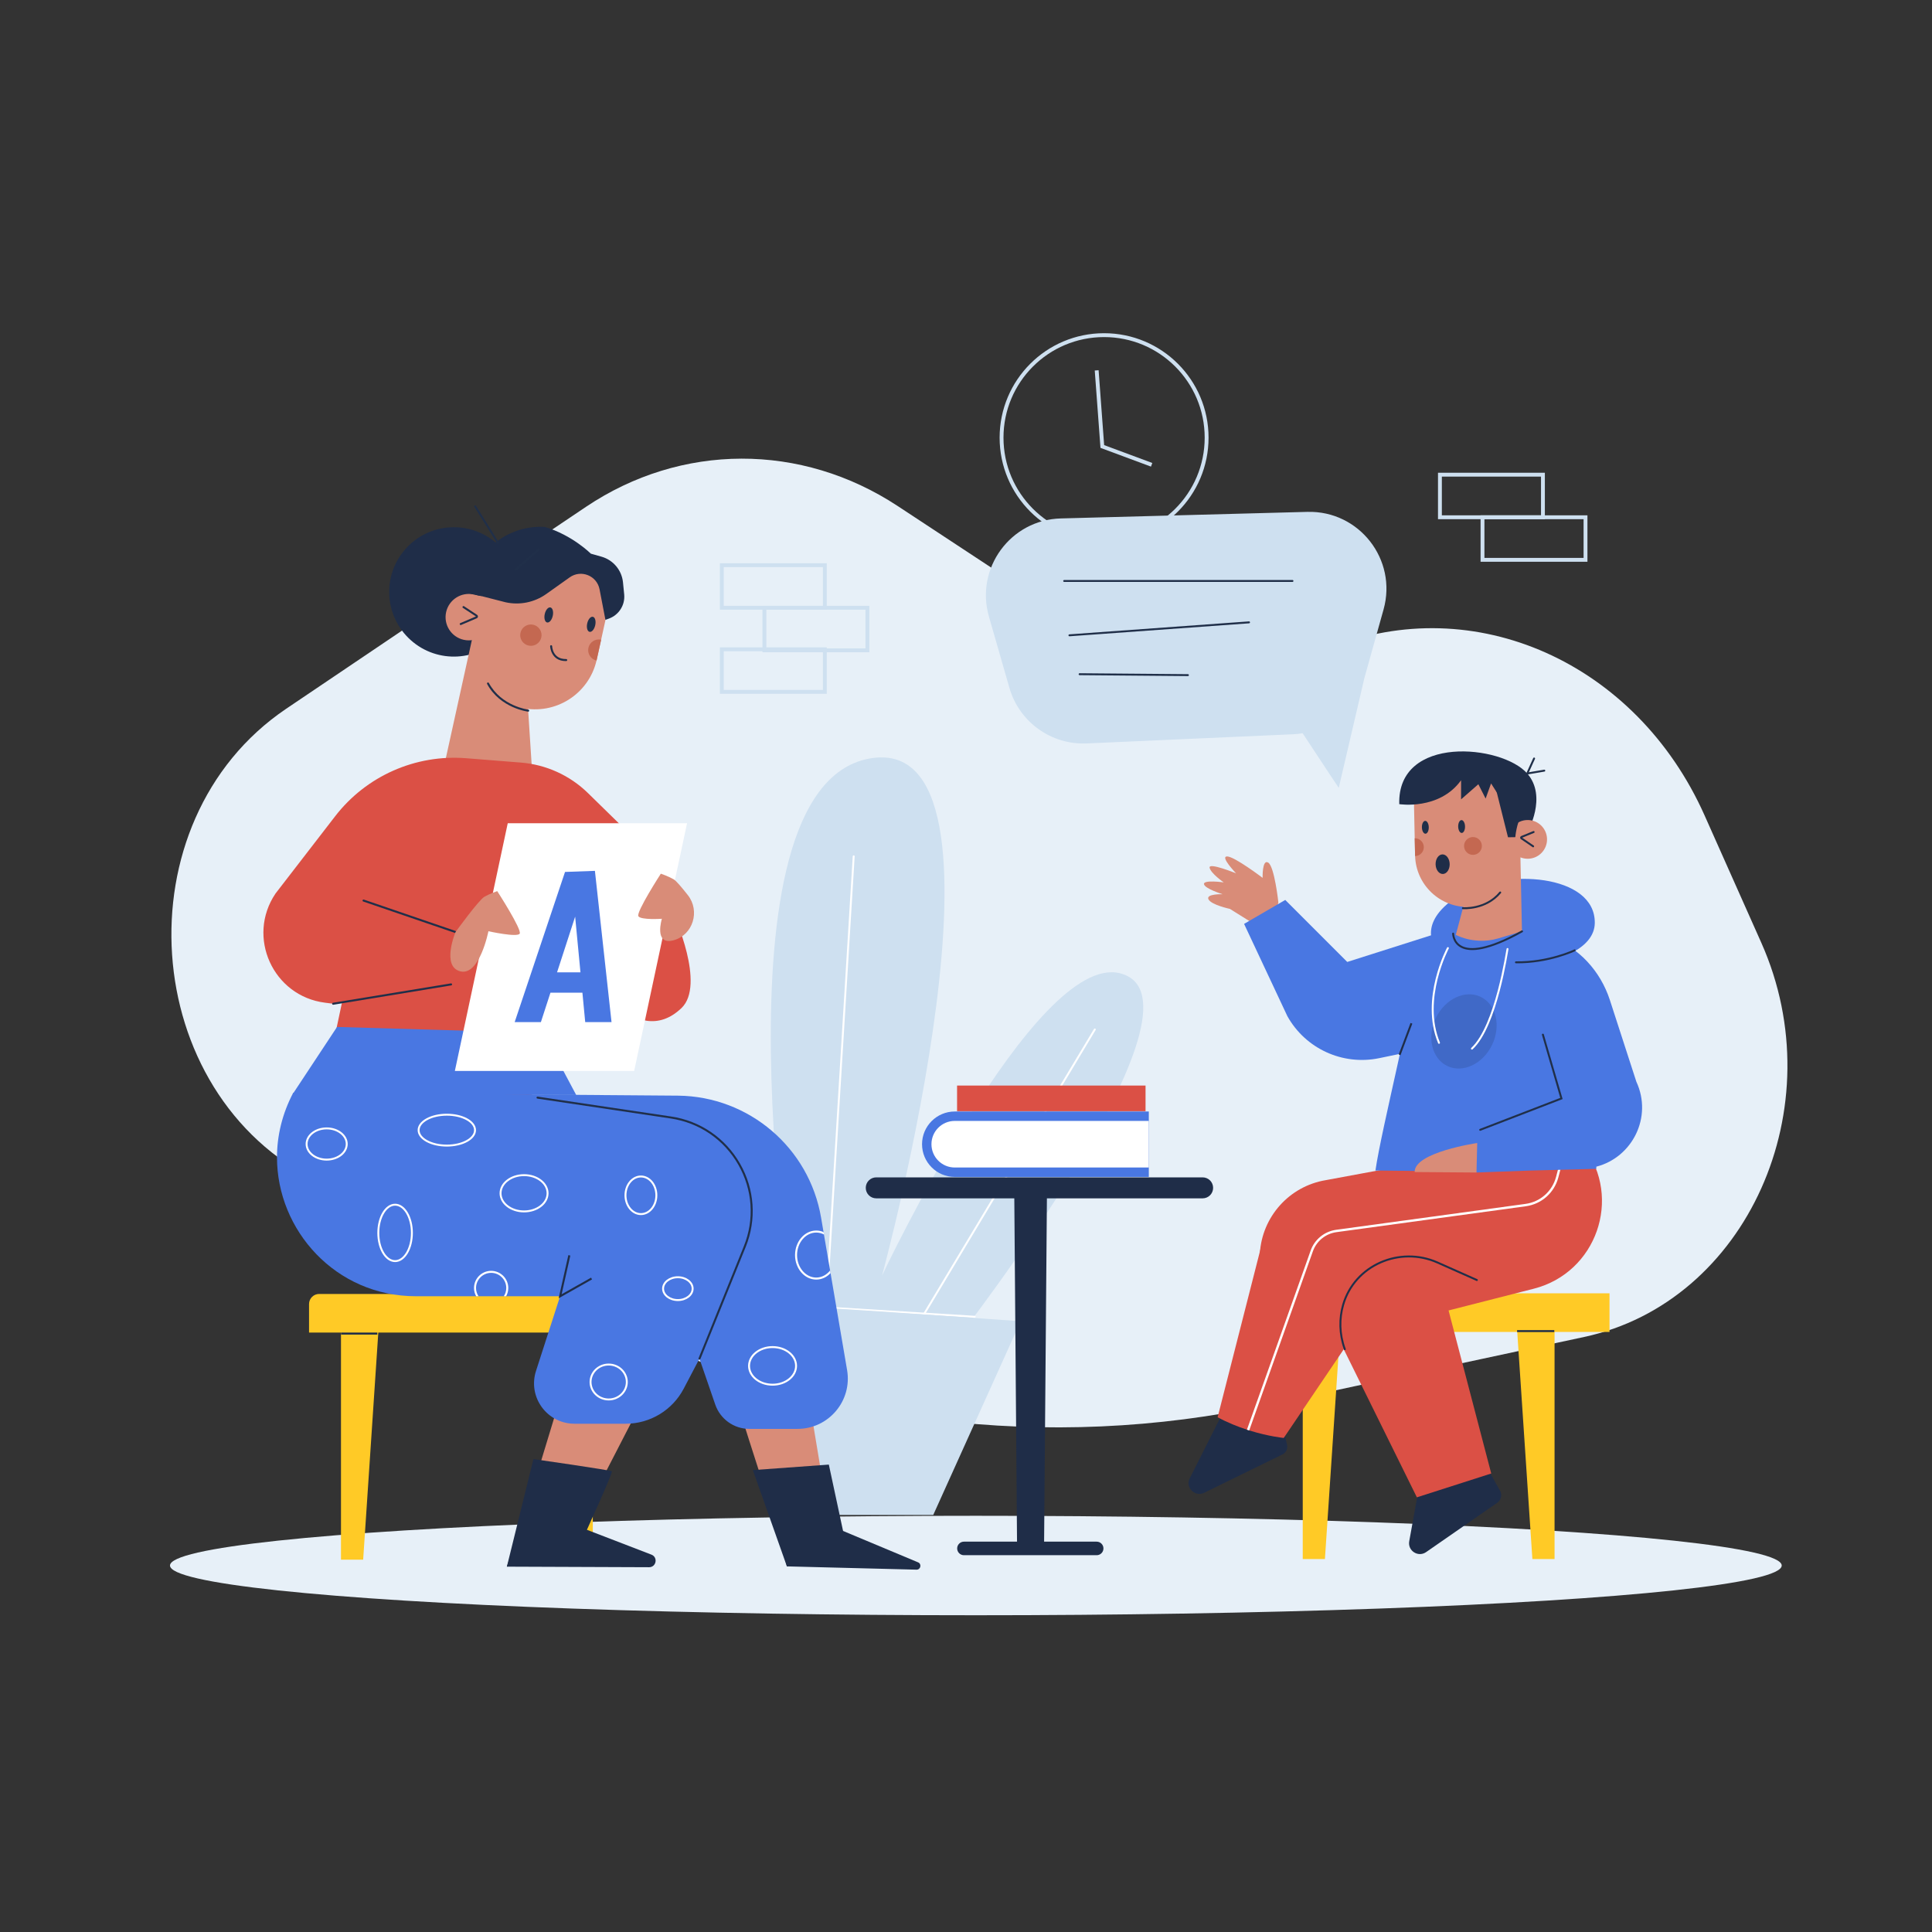 <?xml version="1.0" encoding="UTF-8"?> <svg xmlns="http://www.w3.org/2000/svg" xmlns:xlink="http://www.w3.org/1999/xlink" version="1.1" x="0px" y="0px" viewBox="0 0 500 500" style="enable-background:new 0 0 500 500;" xml:space="preserve"><rect x="0" y="0" width="500" height="500" fill="#333333" stroke="none"/> <g id="BACKGROUND"> <g> <path style="fill:#E7F0F8;" d="M74.061,183.428c27.489-18.58,55.685-37.548,77.586-52.257 c24.652-16.556,55.728-16.633,80.679-0.209l44.987,29.615c20.22,13.311,44.76,15.933,66.787,7.137h0 c37.487-14.97,79.419,3.747,97.048,43.32l14.678,32.948c18.951,42.541-3.704,92.974-45.828,102.019l-82.189,17.648 c-56.706,12.176-115.578,4.939-168.685-20.736l-76.759-37.109C35.71,283.248,30.913,212.594,74.061,183.428z"></path> <ellipse style="fill:#E7F0F8;" cx="252.551" cy="405.155" rx="208.556" ry="12.871"></ellipse> </g> </g> <g id="OBJECTS"> <g> <path style="fill:#CEE0F0;" d="M205.597,342.596c0,0-22.676-138.322,19.274-146.259c41.95-7.936,3.401,133.787,3.401,133.787 s39.516-83.851,61.602-78.236c26.173,6.654-41.7,94.047-41.7,94.047S236.209,347.131,205.597,342.596z"></path> <polyline style="fill:none;stroke:#FFFFFF;stroke-width:0.5;stroke-linecap:round;stroke-miterlimit:10;" points=" 220.937,221.618 213.399,345.158 234.338,348.09 283.335,266.427 "></polyline> <line style="fill:none;stroke:#FFFFFF;stroke-width:0.5;stroke-linecap:round;stroke-miterlimit:10;" x1="252.252" y1="340.781" x2="204.921" y2="337.841"></line> <path style="fill:#CEE0F0;" d="M201.151,337.95c1.775-0.444,62.994,3.992,62.994,3.992l-22.624,50.129h-36.377L201.151,337.95z"></path> </g> <g> <path style="fill:#CEE0F0;" d="M338.365,132.473l-63.828,1.698c-13.012,0.346-22.195,12.882-18.602,25.392l5.299,18.448 c2.541,8.848,10.818,14.798,20.015,14.39l53.563-2.381c0.784-0.035,1.553-0.13,2.313-0.254c3.697,5.666,9.342,14.134,9.342,14.134 l6.63-28.405l4.967-17.765C361.671,144.826,351.758,132.117,338.365,132.473z"></path> <line style="fill:none;stroke:#202F49;stroke-width:0.5;stroke-linecap:round;stroke-miterlimit:10;" x1="275.409" y1="150.352" x2="334.49" y2="150.352"></line> <line style="fill:none;stroke:#202F49;stroke-width:0.5;stroke-linecap:round;stroke-miterlimit:10;" x1="276.767" y1="164.419" x2="323.248" y2="161.065"></line> <line style="fill:none;stroke:#202F49;stroke-width:0.5;stroke-linecap:round;stroke-miterlimit:10;" x1="279.403" y1="174.482" x2="307.435" y2="174.722"></line> </g> <g> <g> <path style="fill:#1F2D48;" d="M311.24,310.13h-84.468c-1.499,0-2.715-1.216-2.715-2.715l0,0c0-1.499,1.216-2.715,2.715-2.715 h84.468c1.499,0,2.715,1.216,2.715,2.715l0,0C313.955,308.914,312.739,310.13,311.24,310.13z"></path> <polygon style="fill:#1F2D48;" points="270.205,400.086 263.215,400.086 262.487,308.113 270.963,307.355 "></polygon> <path style="fill:#1F2D48;" d="M283.818,402.486h-34.35c-0.968,0-1.753-0.785-1.753-1.753l0,0c0-0.968,0.785-1.753,1.753-1.753 h34.35c0.968,0,1.753,0.785,1.753,1.753l0,0C285.571,401.701,284.786,402.486,283.818,402.486z"></path> </g> <g> <path style="fill:#4977E2;" d="M294.876,302.15h-47.788c-3.329,0-6.029-2.699-6.029-6.029l0,0c0-3.329,2.699-6.029,6.029-6.029 h47.788V302.15z"></path> <path style="fill:#4977E2;" d="M247.088,304.587c-4.668,0-8.464-3.798-8.464-8.466s3.797-8.465,8.464-8.465h50.224v16.93H247.088 z"></path> <path style="fill:#FFFFFF;" d="M297.306,302.15h-50.218c-3.329,0-6.029-2.699-6.029-6.029l0,0c0-3.329,2.699-6.029,6.029-6.029 h50.218V302.15z"></path> </g> <rect x="247.688" y="280.941" style="fill:#DB5045;" width="48.778" height="6.638"></rect> </g> <g> <rect x="186.807" y="146.268" style="fill:none;stroke:#CEE0F0;stroke-miterlimit:10;" width="26.659" height="11.019"></rect> <rect x="186.807" y="168.033" style="fill:none;stroke:#CEE0F0;stroke-miterlimit:10;" width="26.659" height="11.019"></rect> <rect x="197.826" y="157.287" style="fill:none;stroke:#CEE0F0;stroke-miterlimit:10;" width="26.659" height="11.019"></rect> </g> <g> <rect x="372.651" y="122.846" style="fill:none;stroke:#CEE0F0;stroke-miterlimit:10;" width="26.659" height="11.019"></rect> <rect x="383.67" y="133.865" style="fill:none;stroke:#CEE0F0;stroke-miterlimit:10;" width="26.659" height="11.019"></rect> </g> <g> <circle style="fill:none;stroke:#CEE0F0;stroke-miterlimit:10;" cx="285.736" cy="113.269" r="26.535"></circle> <polyline style="fill:none;stroke:#CEE0F0;stroke-miterlimit:10;" points="283.818,95.851 285.277,115.549 298.044,120.291 "></polyline> </g> <g> <path style="fill:#D98C78;" d="M330.843,233.579c0.007-0.033-1.014-9.307-2.619-10.329c-1.605-1.022-1.459,3.941-1.459,3.941 s-7.297-5.546-9.195-5.546c-1.897,0,2.335,4.378,2.335,4.378s-7.151-2.919-6.86-1.459c0.292,1.459,3.649,3.795,3.649,3.795 s-5.254-0.73-5.108,0.438c0.146,1.168,4.816,2.627,4.816,2.627s-4.379-0.146-3.649,1.314c0.73,1.46,5.546,2.481,5.546,2.481 l5.838,3.649C324.137,238.867,330.251,236.611,330.843,233.579z"></path> <g> <g> <g> <polygon style="fill:#FFCA26;" points="396.578,403.477 402.318,403.477 402.318,342.698 392.526,342.698 "></polygon> <polygon style="fill:#FFCA26;" points="342.889,403.477 337.149,403.477 337.149,342.698 346.941,342.698 "></polygon> <path style="fill:#FFCA26;" d="M336.171,344.7h80.368v-9.988h-77.752c-1.445,0-2.616,1.171-2.616,2.616V344.7z"></path> </g> <line style="fill:#1F2D48;stroke:#1F2D48;stroke-width:0.5;stroke-miterlimit:10;" x1="392.621" y1="344.486" x2="402.252" y2="344.486"></line> </g> <path style="fill:#1F2D48;" d="M367.238,384.887l18.31-3.823l2.791,4.966c0.415,1.057,0.049,2.261-0.884,2.908l-18.379,12.746 c-2.058,1.427-4.814-0.346-4.368-2.81L367.238,384.887z"></path> <path style="fill:#DB5045;" d="M379.724,334.71h-22.765v0.901l-30.427-5.688c-0.305-1.449-0.536-2.911-0.524-4.397 c0-0.402,0.012-0.804,0.049-1.206c0.572-9.33,7.515-17.321,17.089-18.904l16.31-3.021l41.889-0.085 C407.751,317.731,396.424,334.71,379.724,334.71z"></path> <path style="fill:#DB5045;" d="M396.949,333.514l-22.061,5.629l11.043,42.198l-19.244,6.167l-22.464-45.485 c-0.654-1.324-1.235-2.691-1.595-4.123c-2.406-9.551,2.37-19.657,11.634-23.726l15.056-6.959l40.57-10.439 C419.908,310.133,413.13,329.386,396.949,333.514z"></path> <path style="fill:#1F2D48;" d="M315.961,366.597l16.523,4.665l0.611,2.688c0.224,0.985-0.259,1.995-1.166,2.439l-20.277,9.935 c-2.249,1.102-4.707-1.065-3.896-3.434L315.961,366.597z"></path> <g> <path style="fill:#DB5045;" d="M357.714,334.43l-0.183,0.28l-0.572,0.901l-24.726,36.529c0,0-3.873-0.365-8.941-1.949 c-0.195-0.073-0.39-0.134-0.585-0.195c-2.387-0.78-5.006-1.815-7.588-3.216l11.291-44.276l0.548-1.023l11.316,4.763l0.56,0.231 L357.714,334.43z"></path> </g> <path style="fill:none;stroke:#202F49;stroke-width:0.5;stroke-linecap:round;stroke-miterlimit:10;" d="M348.035,349.168 c0,0-0.019-0.05-0.053-0.146c-1.375-3.856-1.4-7.766-0.386-11.311c2.945-10.297,14.647-15.322,24.433-10.97l10.182,4.529"></path> <g> <path style="fill:#FFFFFF;" d="M405.108,297.828l-1.815,6.906c-1.047,3.959-4.336,6.882-8.404,7.442l-48.99,6.699 c-2.838,0.39-5.189,2.302-6.139,4.994l-0.926,2.607l-15.542,43.716c-0.195-0.073-0.39-0.134-0.585-0.195l15.567-43.752 l0.914-2.582c1.023-2.911,3.569-4.97,6.626-5.396l48.99-6.699c3.825-0.524,6.918-3.264,7.905-6.992l1.815-6.894L405.108,297.828 z"></path> </g> <path style="fill:#4977E2;" d="M371.478,245.241c-0.337-0.426-4.813-6.875,6.531-13.751c11.344-6.875,34.892-5.328,34.72,7.391 S378.009,253.491,371.478,245.241z"></path> <path style="fill:#D98C78;" d="M365.752,199.188l0.467,22.199c0.001,0.053,0.002,0.112,0.009,0.165 c0.242,7.447,6.43,13.328,13.895,13.171c7.524-0.158,13.494-6.385,13.335-13.909l-0.108-22.254L365.752,199.188z"></path> <path style="fill:#D98C78;" d="M393.46,220.813l0.69,32.78c0,0-9.871,5.003-20.524,0.113l7.111-26.685L393.46,220.813z"></path> <path style="fill:#C46851;" d="M378.896,218.981c0.027,1.273,1.08,2.283,2.353,2.256c1.273-0.027,2.283-1.081,2.256-2.353 c-0.027-1.273-1.08-2.283-2.353-2.256C379.879,216.654,378.869,217.708,378.896,218.981z"></path> <path style="fill:#C46851;" d="M366.126,216.941l0.094,4.445c0.001,0.053,0.002,0.112,0.009,0.165 c1.271-0.027,2.28-1.08,2.254-2.351c-0.027-1.271-1.08-2.286-2.351-2.259L366.126,216.941z"></path> <path style="fill:#202F49;" d="M377.376,213.922c0.019,0.919,0.432,1.655,0.922,1.645c0.49-0.01,0.871-0.763,0.852-1.682 c-0.019-0.919-0.432-1.655-0.922-1.645C377.738,212.25,377.357,213.003,377.376,213.922z"></path> <path style="fill:#202F49;" d="M367.988,214.12c0.019,0.919,0.432,1.655,0.922,1.645c0.49-0.01,0.871-0.763,0.852-1.682 c-0.019-0.919-0.432-1.655-0.922-1.645C368.35,212.448,367.968,213.201,367.988,214.12z"></path> <path style="fill:none;stroke:#202F49;stroke-width:0.5;stroke-linecap:round;stroke-miterlimit:10;" d="M378.591,235.036 c0,0,5.899,0.485,9.662-4.062"></path> <rect x="388.595" y="212.759" transform="matrix(-1 0.021 -0.021 -1 788.3 426.012)" style="fill:#D98C78;" width="6.626" height="8.793"></rect> <path style="fill:#D98C78;" d="M394,245.74c0,0-7.847,12.247-14.048,10.902c-6.201-1.345-4.307-12.542-4.307-12.542L394,245.74z"></path> <path style="fill:#1F2D48;" d="M375.176,223.613c0.03,1.399-0.762,2.551-1.768,2.572c-1.006,0.021-1.845-1.096-1.875-2.496 c-0.029-1.399,0.762-2.551,1.768-2.572C374.307,221.097,375.147,222.214,375.176,223.613z"></path> <path style="fill:#FFFFFF;" d="M386.962,267.642c0.062,2.922-2.394,5.343-5.484,5.408c-3.09,0.065-5.646-2.251-5.707-5.173 c-0.062-2.922,2.394-5.343,5.484-5.408C384.346,262.404,386.901,264.72,386.962,267.642z"></path> <path style="fill:#4977E2;" d="M413.123,301.933l0.012,0.56l-16.931,0.438l-14.093,0.512l-0.012-0.219l-26.135-0.295 c1.583-11.011,9.996-43.616,11.933-59.438l-5.926,5.381l13.685-7.451l0.268,0.134v0.012h0.012l0.122,0.061l0.012-0.012 c0,0,0.378,0.171,0.877,0.414c1.73,0.816,3.605,1.291,5.506,1.401l0.219,0.024c1.717,0.098,3.423-0.109,5.067-0.597l6.163-1.827 l3.74,0.573c1.157,0.17,2.351,0.487,3.508,0.901c7.43,2.631,13.045,8.807,15.481,16.297l6.858,21.145 C427.752,289.143,422.404,299.557,413.123,301.933z"></path> <path style="fill:#D98C78;" d="M382.115,303.445l0.189-7.631c0,0-16.303,2.356-16.195,7.511L382.115,303.445z"></path> <path style="fill:#4977E2;" d="M370.622,241.973l-21.952,6.978l-16.048-16.048l-10.654,6.199l11.21,23.896 c4.7,8.417,14.318,12.81,23.758,10.853l27.797-5.765L370.622,241.973z"></path> <polyline style="fill:none;stroke:#202F49;stroke-width:0.5;stroke-linecap:round;stroke-miterlimit:10;" points=" 383.074,292.395 404.102,284.284 399.296,267.761 "></polyline> <path style="fill:#1F2D48;" d="M362.129,208.111c0,0,10.351,1.648,15.997-6.18v4.944l4.47-3.914l1.882,3.708l1.411-3.914 l6.822,10.712l2.627,1.789c0,0,5.181-9.043-0.088-15.069C388.68,192.672,361.596,190.089,362.129,208.111z"></path> <path style="fill:#D98C78;" d="M390.348,217.34c0.058,2.768,2.349,4.964,5.117,4.905c2.767-0.058,4.964-2.349,4.905-5.117 s-2.349-4.964-5.116-4.906C392.486,212.282,390.29,214.573,390.348,217.34z"></path> <path style="fill:none;stroke:#202F49;stroke-width:0.5;stroke-linecap:round;stroke-miterlimit:10;" d="M396.903,215.321 l-3.118,1.275c-0.153,0.063-0.175,0.271-0.039,0.364l3.032,2.071"></path> <path style="fill:#1F2D48;" d="M385.883,199.146l4.384,17.537l1.889-0.024c0,0,0.345-3.864,1.668-5.601 C395.147,209.321,389.026,198.236,385.883,199.146z"></path> <path style="fill:none;stroke:#202F49;stroke-width:0.5;stroke-linecap:round;stroke-miterlimit:10;" d="M376.07,241.615 c0,0-0.035,9.401,17.832-0.585"></path> <path style="fill:#4069C7;" d="M383.221,257.998c4.005,1.948,5.306,7.527,2.906,12.461s-7.593,7.354-11.598,5.406 c-4.005-1.948-5.306-7.527-2.906-12.461C374.024,258.47,379.216,256.049,383.221,257.998z"></path> <path style="fill:none;stroke:#202F49;stroke-width:0.5;stroke-linecap:round;stroke-miterlimit:10;" d="M407.524,245.941 c0,0-6.677,3.223-15.195,3.108"></path> <path style="fill:none;stroke:#FFFFFF;stroke-width:0.5;stroke-linecap:round;stroke-miterlimit:10;" d="M374.716,245.366 c0,0-7.022,13.123-2.302,24.52"></path> <path style="fill:none;stroke:#FFFFFF;stroke-width:0.5;stroke-linecap:round;stroke-miterlimit:10;" d="M390.142,245.596 c-0.115,0.345-2.878,19.915-9.209,25.786"></path> <line style="fill:#1F2D48;stroke:#1F2D48;stroke-width:0.5;stroke-miterlimit:10;" x1="362.214" y1="272.991" x2="365.276" y2="264.825"></line> </g> <polyline style="fill:none;stroke:#202F49;stroke-width:0.5;stroke-linecap:round;stroke-miterlimit:10;" points=" 397.023,196.295 395.25,200.186 399.661,199.439 "></polyline> </g> <g> <g> <path style="fill:#DB5045;" d="M174.391,236.774c0,0,8.287,18.075,1.976,24.112c-12.001,11.479-24.87-9.706-26.414-11.764 C148.409,247.064,174.391,236.774,174.391,236.774z"></path> </g> <g> <ellipse transform="matrix(0.665 -0.747 0.747 0.665 -75.108 139.001)" style="fill:#1F2D48;" cx="117.436" cy="153.249" rx="16.739" ry="16.739"></ellipse> </g> <g> <path style="fill:#D98C78;" d="M159.465,147.904l-5.037,22.851c-0.014,0.062-0.029,0.131-0.049,0.191 c-2.022,8.698-10.667,14.167-19.406,12.241c-8.807-1.941-14.372-10.654-12.431-19.46l3.897-17.682L159.465,147.904z"></path> </g> <g> <path style="fill:#D98C78;" d="M127.186,161.012c-0.714,3.24-3.919,5.287-7.159,4.573c-3.24-0.714-5.287-3.919-4.573-7.159 c0.714-3.24,3.919-5.287,7.159-4.573C125.853,154.568,127.9,157.773,127.186,161.012z"></path> </g> <g> <path style="fill:#D98C78;" d="M122.542,163.728l-8.457,38.371c0,0,10.436,8.184,24.099,4.92l-2.134-33.026L122.542,163.728z"></path> </g> <g> <path style="fill:#C46851;" d="M140.09,164.971c-0.328,1.49-1.803,2.432-3.292,2.103c-1.49-0.328-2.432-1.803-2.103-3.293 c0.328-1.49,1.802-2.432,3.293-2.103C139.476,162.007,140.418,163.481,140.09,164.971z"></path> </g> <g> <path style="fill:#C46851;" d="M155.576,165.552l-1.147,5.203c-0.014,0.062-0.029,0.131-0.049,0.191 c-1.488-0.328-2.429-1.801-2.101-3.289c0.328-1.488,1.803-2.435,3.29-2.107L155.576,165.552z"></path> </g> <g> <path style="fill:#202F49;" d="M143.055,159.378c-0.237,1.075-0.894,1.845-1.467,1.718s-0.846-1.101-0.609-2.176 s0.894-1.845,1.468-1.718C143.02,157.329,143.292,158.303,143.055,159.378z"></path> </g> <g> <path style="fill:#202F49;" d="M154.045,161.801c-0.237,1.075-0.894,1.845-1.467,1.718c-0.574-0.126-0.846-1.101-0.609-2.176 s0.894-1.845,1.468-1.718C154.01,159.751,154.282,160.725,154.045,161.801z"></path> </g> <g> <path style="fill:#202F49;" d="M136.703,184.175c-0.009,0-0.019-0.001-0.03-0.002c-0.072-0.008-7.222-0.894-10.61-7.164 c-0.068-0.126-0.021-0.284,0.105-0.353c0.128-0.069,0.285-0.021,0.353,0.105c3.256,6.025,10.142,6.885,10.211,6.893 c0.144,0.017,0.245,0.146,0.229,0.288C136.946,184.077,136.834,184.175,136.703,184.175z"></path> </g> <g> <rect x="121.25" y="154.522" transform="matrix(0.977 0.215 -0.215 0.977 37.33 -23.208)" style="fill:#D98C78;" width="7.94" height="10.537"></rect> </g> <g> <path style="fill:#1F2D48;" d="M157.581,160.092l-0.898,0.318l-1.518-7.897c-0.685-3.545-4.804-5.186-7.736-3.09l-6.053,4.3 c-3.044,2.167-6.869,2.953-10.533,2.145l-6.477-1.659c-0.155,0.088-3.309-0.757-3.309-0.757l0.531-2.408 c2.012-9.128,10.375-15.227,19.418-14.673c7.075,2.089,11.903,6.914,11.903,6.914l2.786,0.79c3.026,0.87,5.216,3.498,5.532,6.623 c0.18,1.71,0.317,3.179,0.317,3.179C161.785,156.607,160.164,159.155,157.581,160.092z"></path> </g> <g> <path style="fill:#202F49;" d="M119.232,161.761c-0.101,0-0.197-0.06-0.239-0.158c-0.057-0.132,0.005-0.286,0.137-0.342 l4.048-1.727l-3.369-2.206c-0.12-0.079-0.154-0.241-0.074-0.361c0.081-0.121,0.244-0.153,0.361-0.074l3.367,2.226 c0.157,0.104,0.243,0.285,0.226,0.472c-0.016,0.187-0.134,0.348-0.306,0.422l-4.049,1.727 C119.301,161.754,119.267,161.761,119.232,161.761z"></path> </g> <g> <path style="fill:#202F49;" d="M146.427,171.084c-3.9,0-4.052-3.799-4.053-3.839c-0.004-0.144,0.109-0.263,0.252-0.267 c0.003-0.001,0.006-0.001,0.008-0.001c0.141,0,0.257,0.112,0.261,0.253c0.004,0.137,0.145,3.332,3.534,3.332 c0.035,0,0.061-0.005,0.107-0.001c0.141,0,0.257,0.113,0.26,0.255c0.003,0.144-0.112,0.263-0.255,0.266 C146.503,171.084,146.465,171.084,146.427,171.084z"></path> </g> <g> <path style="fill:#202F49;" d="M133.457,147.677c-0.072,0-0.145-0.03-0.195-0.089c-0.096-0.108-0.085-0.273,0.023-0.368 l5.938-5.21c0.109-0.095,0.273-0.084,0.367,0.024c0.096,0.108,0.084,0.273-0.023,0.368l-5.938,5.21 C133.579,147.655,133.518,147.677,133.457,147.677z"></path> </g> <g> <path style="fill:#DB5045;" d="M85.895,259.725l-1.789-0.228c-13.458-1.711-20.39-17.006-12.805-28.253l15.434-19.998 c8.034-10.41,20.782-16.059,33.89-15.018l14.178,1.126c6.533,0.519,12.678,3.313,17.363,7.896l15.54,15.202 C167.706,220.452,110.535,257.226,85.895,259.725z"></path> </g> <g> <g> <g> <polygon style="fill:#FFCA26;" points="147.675,403.639 153.416,403.639 153.416,342.859 143.624,342.859 "></polygon> </g> <g> <polygon style="fill:#FFCA26;" points="93.987,403.639 88.247,403.639 88.247,342.859 98.039,342.859 "></polygon> </g> <g> <path style="fill:#FFCA26;" d="M79.981,344.862h87.655v-9.988H82.597c-1.445,0-2.616,1.171-2.616,2.616L79.981,344.862z"></path> </g> </g> </g> <g> <path style="fill:#DB5045;" d="M157.732,238.192l-1.15,2.57l-5.414,12.18l-13.568,30.449 c-44.08,23.697-51.15-14.253-51.15-14.253l5.61-26.433l3.606-1.345l60.019-3.063L157.732,238.192z"></path> </g> <g> <polygon style="fill:#D98C78;" points="146.105,358.124 134.075,397.689 146.907,400.095 169.63,355.985 "></polygon> </g> <g> <path style="fill:#D98C78;" d="M189.682,359.028c0,1.135,13.029,41.066,13.029,41.066l13.072,0.557l-7.583-45.549 L189.682,359.028z"></path> </g> <g> <path style="fill:#1F2D48;" d="M135.02,393.901l-3.842,11.551l36.803,0.143c1.865,0.006,2.354-2.574,0.617-3.252l-18.983-7.308 L135.02,393.901z"></path> </g> <g> <path style="fill:#1F2D48;" d="M200.987,394.943l2.665,10.435l33.54,0.849c1.116,0.021,1.405-1.536,0.356-1.916l-22.954-9.607 L200.987,394.943z"></path> </g> <g> <g> <path style="fill:#4977E2;" d="M206.393,369.794h-12.494c-3.97,0-7.503-2.543-8.795-6.304l-4.085-11.869l-4.085,7.784 c-2.928,5.565-8.701,9.055-14.995,9.055h-13.265c-0.333,0-0.646-0.01-0.959-0.042c-6.596-0.594-11.077-7.18-8.993-13.63 l6.231-19.32h-37.285c-20.872,0-35.982-17.131-35.982-35.94c0-5.575,1.334-11.275,4.21-16.735l99.63,0.761 c18.33,0.208,33.887,13.495,36.972,31.574l0.636,3.731l0.104,0.625l1.594,9.316l0.115,0.667l4.283,25.113 C220.585,362.531,214.458,369.794,206.393,369.794z"></path> </g> </g> <g> <path style="fill:#202F49;" d="M181.02,351.877c-0.033,0-0.066-0.006-0.098-0.019c-0.133-0.054-0.198-0.206-0.144-0.339 l11.721-28.99c2.802-6.931,2.281-14.629-1.431-21.12c-3.711-6.49-10.081-10.845-17.476-11.946l-34.52-5.142 c-0.143-0.021-0.24-0.154-0.219-0.296c0.02-0.141,0.141-0.245,0.296-0.219l34.52,5.142c7.554,1.124,14.061,5.572,17.851,12.202 c3.791,6.63,4.323,14.493,1.46,21.574l-11.721,28.99C181.221,351.816,181.123,351.877,181.02,351.877z"></path> </g> <g> <polygon style="fill:#1F2D48;" points="144.579,335.987 147.091,324.825 147.6,324.939 145.344,334.955 152.964,330.653 153.221,331.107 "></polygon> </g> <g> <rect x="88.263" y="344.867" style="fill:#1F2D48;" width="9.392" height="0.521"></rect> </g> <g> <path style="fill:#1F2D48;" d="M138.051,377.607c0,0,19.985,2.855,20.302,3.172c0.317,0.317-7.296,16.971-7.296,16.971 l-19.879,7.702L138.051,377.607z"></path> </g> <g> <polygon style="fill:#1F2D48;" points="194.834,380.462 214.502,379.034 218.785,399.019 203.652,405.379 "></polygon> </g> <g> <path style="fill:#202F49;" d="M117.891,241.47c-0.027,0-0.056-0.005-0.084-0.014l-23.805-8.145 c-0.136-0.046-0.209-0.194-0.162-0.331c0.046-0.135,0.191-0.21,0.331-0.162l23.805,8.145c0.136,0.046,0.209,0.194,0.162,0.331 C118.101,241.402,117.999,241.47,117.891,241.47z"></path> </g> <g> <path style="fill:#202F49;" d="M86.217,260.029c-0.125,0-0.236-0.091-0.257-0.218c-0.023-0.142,0.073-0.276,0.216-0.299 l30.519-5.007c0.145-0.028,0.276,0.073,0.299,0.215c0.023,0.142-0.073,0.276-0.216,0.299l-30.519,5.007 C86.245,260.028,86.23,260.029,86.217,260.029z"></path> </g> <g> <path style="fill:#FFFFFF;" d="M114.993,195.987l-0.28,0.037l0.207-0.122C114.92,195.902,114.944,195.938,114.993,195.987z"></path> </g> <g> <path style="fill:#4977E2;" d="M75.761,283.129l11.467-17.357l53.347,1.554l8.546,16.056 C149.12,283.382,76.279,283.129,75.761,283.129z"></path> </g> <g> <g> <polygon style="fill:#FFFFFF;" points="164.121,277.154 117.718,277.154 131.405,213.057 177.808,213.057 "></polygon> </g> <g> <path style="fill:#D98C78;" d="M117.891,241.21c0,0,6.02-8.304,7.473-9.134c1.453-0.83,3.322-1.453,3.322-1.453 s6.435,9.965,5.813,11.002c-0.623,1.038-8.096-0.623-8.096-0.623s-2.283,11.625-7.266,10.38 C114.154,250.137,117.891,241.21,117.891,241.21z"></path> </g> <g> <path style="fill:#D98C78;" d="M174.322,243.338c5.033-1.355,6.92-7.575,3.699-11.672c-1.509-1.919-3.037-3.738-3.678-4.104 c-1.453-0.83-3.321-1.453-3.321-1.453s-6.435,9.964-5.813,11.002c0.623,1.038,6.085,0.667,6.085,0.667s-2.103,6.845,2.88,5.599 C174.223,243.364,174.273,243.351,174.322,243.338z"></path> </g> <g> <path style="fill:#4977E2;" d="M151.454,264.524h6.809l-4.3-39.148l-7.735,0.28l-13.033,38.868h6.785l2.475-7.618h8.272 L151.454,264.524z M144.166,251.637l4.681-14.41l1.376,14.41H144.166z"></path> </g> </g> <line style="fill:none;stroke:#202F49;stroke-width:0.5;stroke-linecap:round;stroke-miterlimit:10;" x1="122.977" y1="131.05" x2="128.895" y2="140.519"></line> <path style="fill:none;stroke:#FFFFFF;stroke-width:0.5;stroke-linecap:round;stroke-miterlimit:10;" d="M89.735,296.068 c0,2.231-2.325,4.039-5.193,4.039c-2.868,0-5.193-1.809-5.193-4.039s2.325-4.039,5.193-4.039 C87.41,292.028,89.735,293.837,89.735,296.068z"></path> <path style="fill:none;stroke:#FFFFFF;stroke-width:0.5;stroke-linecap:round;stroke-miterlimit:10;" d="M106.598,319.075 c0-4.032-1.945-7.3-4.345-7.3c-2.4,0-4.346,3.268-4.346,7.3c0,4.032,1.946,7.3,4.346,7.3 C104.653,326.375,106.598,323.107,106.598,319.075z"></path> <path style="fill:none;stroke:#FFFFFF;stroke-width:0.5;stroke-linecap:round;stroke-miterlimit:10;" d="M122.937,292.481 c0,2.208-3.269,3.998-7.3,3.998c-4.032,0-7.3-1.79-7.3-3.998c0-2.208,3.269-3.998,7.3-3.998 C119.669,288.483,122.937,290.273,122.937,292.481z"></path> <ellipse style="fill:none;stroke:#FFFFFF;stroke-width:0.5;stroke-linecap:round;stroke-miterlimit:10;" cx="135.626" cy="308.82" rx="6.084" ry="4.693"></ellipse> <g> <path style="fill:#FFFFFF;" d="M127.113,328.893c-2.449,0-4.439,1.99-4.439,4.439c0,0.771,0.198,1.501,0.563,2.136h0.604 c-0.417-0.615-0.646-1.355-0.646-2.136c0-2.157,1.761-3.918,3.918-3.918c2.157,0,3.908,1.761,3.908,3.918 c0,0.782-0.229,1.521-0.646,2.136h0.604c0.365-0.636,0.563-1.365,0.563-2.136C131.542,330.884,129.552,328.893,127.113,328.893z"></path> </g> <path style="fill:none;stroke:#FFFFFF;stroke-width:0.5;stroke-linecap:round;stroke-miterlimit:10;" d="M161.872,309.341 c0,2.688,1.79,4.867,3.998,4.867c2.208,0,3.998-2.179,3.998-4.867s-1.79-4.867-3.998-4.867 C163.662,304.474,161.872,306.653,161.872,309.341z"></path> <ellipse style="fill:none;stroke:#FFFFFF;stroke-width:0.5;stroke-linecap:round;stroke-miterlimit:10;" cx="175.43" cy="333.502" rx="3.824" ry="2.955"></ellipse> <path style="fill:none;stroke:#FFFFFF;stroke-width:0.5;stroke-linecap:round;stroke-miterlimit:10;" d="M162.22,357.662 c0,2.496-2.101,4.519-4.693,4.519c-2.592,0-4.693-2.023-4.693-4.519c0-2.496,2.101-4.519,4.693-4.519 C160.119,353.143,162.22,355.167,162.22,357.662z"></path> <ellipse style="fill:none;stroke:#FFFFFF;stroke-width:0.5;stroke-linecap:round;stroke-miterlimit:10;" cx="199.938" cy="353.491" rx="6.084" ry="4.867"></ellipse> <g> <path style="fill:#FFFFFF;" d="M214.833,328.799c-0.896,1.125-2.178,1.834-3.595,1.834c-2.73,0-4.96-2.616-4.96-5.825 s2.23-5.825,4.96-5.825c0.709,0,1.386,0.177,2.001,0.5l-0.104-0.625c-0.583-0.26-1.23-0.396-1.896-0.396 c-3.022,0-5.481,2.855-5.481,6.346c0,3.501,2.459,6.346,5.481,6.346c1.438,0,2.741-0.636,3.71-1.688L214.833,328.799z"></path> </g> </g> </g> </svg> 